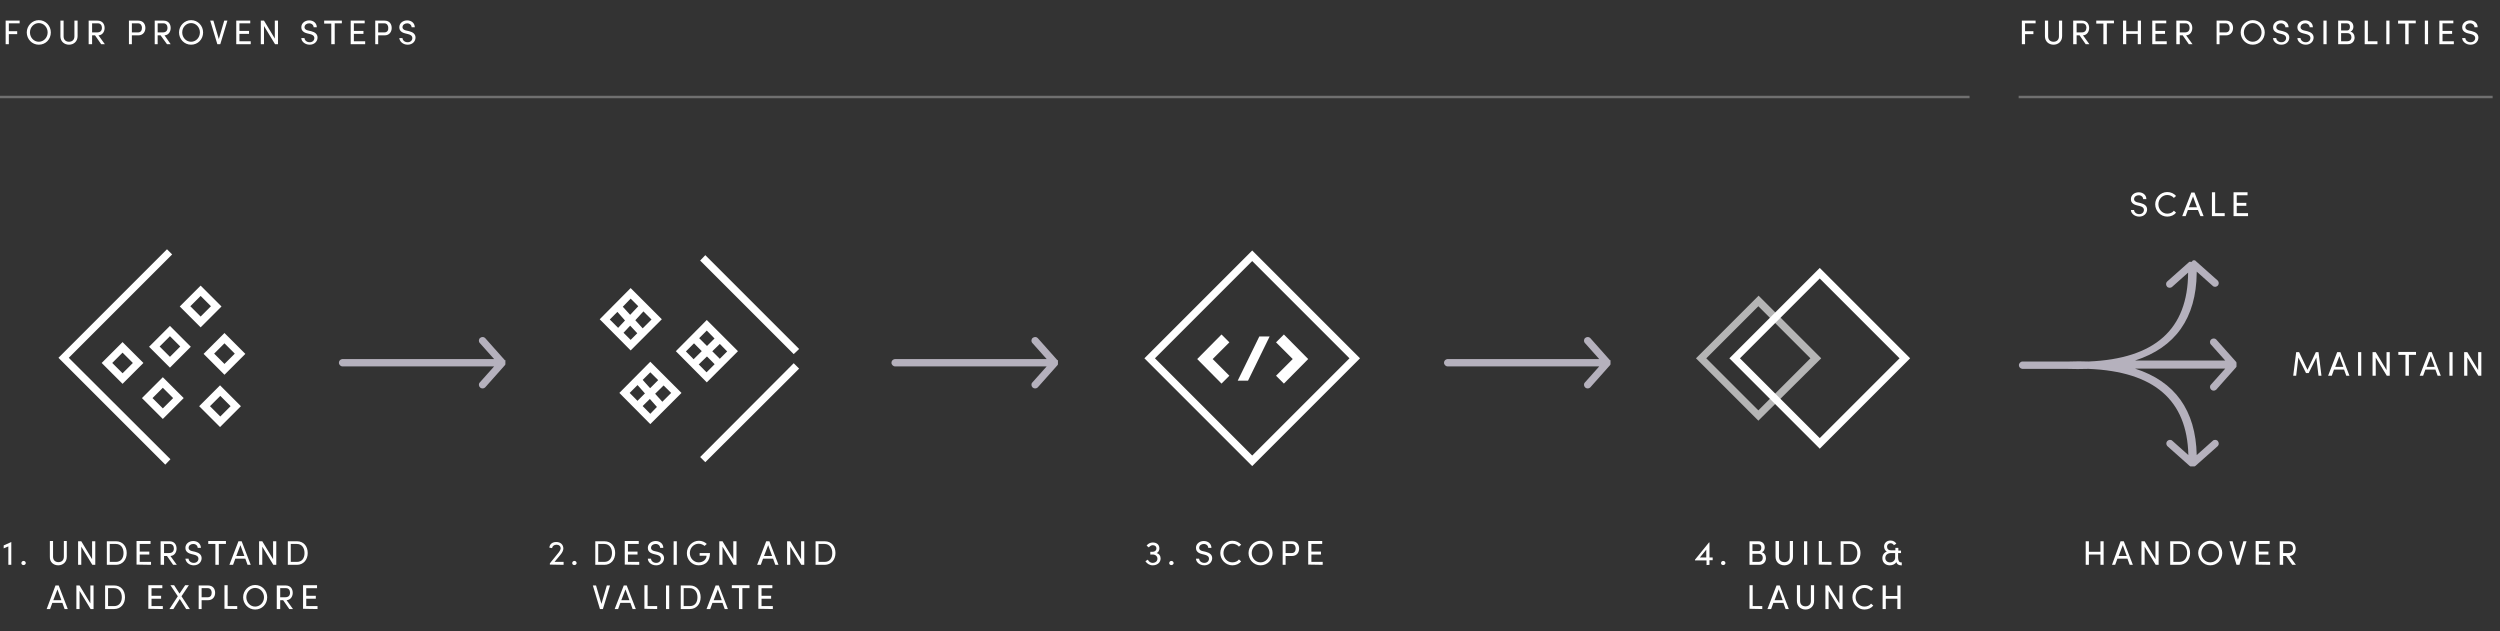 <?xml version="1.0" encoding="utf-8"?>
<!-- Generator: Adobe Illustrator 25.4.1, SVG Export Plug-In . SVG Version: 6.00 Build 0)  -->
<svg version="1.1" id="Layer_1" xmlns="http://www.w3.org/2000/svg" xmlns:xlink="http://www.w3.org/1999/xlink" x="0px" y="0px"
	 viewBox="0 0 1018 257" style="enable-background:new 0 0 1018 257;" xml:space="preserve">
<rect x="0" y="0" width="1018" height="257" fill="#333333" stroke="none"/>
<style type="text/css">
	.st0{fill:#FFFFFF;}
	.st1{fill-rule:evenodd;clip-rule:evenodd;fill:#FFFFFF;}
	.st2{opacity:0.64;fill:#FFFFFF;enable-background:new    ;}
	.st3{fill:#B5B1BD;}
	.st4{opacity:0.3;fill:none;stroke:#FFFFFF;stroke-linecap:square;enable-background:new    ;}
</style>
<g>
	<path id="Rectangle-Copy-2" class="st0" d="M81.7,116.3l-8.5,8.5l8.5,8.5l8.5-8.5L81.7,116.3z M81.7,120.5l4.2,4.2l-4.2,4.2
		l-4.2-4.2L81.7,120.5z"/>
	<path id="Rectangle-Copy-3" class="st0" d="M69.2,132.7l-8.5,8.5l8.5,8.5l8.5-8.5L69.2,132.7z M69.2,136.9l4.2,4.2l-4.2,4.2
		l-4.2-4.2L69.2,136.9z"/>
	<path id="Rectangle-Copy-4" class="st0" d="M91.4,135.6l-8.5,8.5l8.5,8.5l8.5-8.5L91.4,135.6z M91.4,139.8l4.2,4.2l-4.2,4.2
		l-4.2-4.2L91.4,139.8z"/>
	<path id="Rectangle-Copy-6" class="st0" d="M66.3,153.6l-8.5,8.5l8.5,8.5l8.5-8.5L66.3,153.6z M66.3,157.9l4.2,4.2l-4.2,4.2
		l-4.2-4.2L66.3,157.9z"/>
	<path id="Rectangle-Copy-7" class="st0" d="M89.6,156.9l-8.5,8.5l8.5,8.5l8.5-8.5L89.6,156.9z M89.7,161.2l4.2,4.2l-4.2,4.2
		l-4.2-4.2L89.7,161.2z"/>
	<path id="Rectangle-Copy-5" class="st0" d="M58.4,147.8l-8.5-8.5l-8.5,8.5l8.5,8.5L58.4,147.8z M54.1,147.8l-4.2,4.2l-4.2-4.2
		l4.2-4.2L54.1,147.8z"/>
	<polygon id="Path" class="st0" points="23.8,145.7 68,101.5 70.1,103.6 28,145.7 69.4,187 67.3,189.2 	"/>
</g>
<g>
	<path id="Combined-Shape" class="st0" d="M256.8,117.3l12.7,12.7l-12.7,12.7L244.2,130L256.8,117.3z M256.6,132.6l-2.7,2.9l2.9,2.9
		l2.7-2.7L256.6,132.6z M262,126.8l-3.3,3.6l3,3.3l3.6-3.6L262,126.8z M251.4,127l-3.1,3.1l3.4,3.4l2.8-3L251.4,127z M256.8,121.6
		l-3.2,3.3l3,3.3l3.3-3.5L256.8,121.6z"/>
	<path id="Combined-Shape_00000028285832959082599590000003704910175821875104_" class="st0" d="M264.8,147.3l12.7,12.7l-12.7,12.7
		L252.2,160L264.8,147.3z M259.6,156.8l-3.2,3.2l8.4,8.5l2.7-2.8L259.6,156.8z M264.8,151.6l-3.1,3.1l8,8.9l3.6-3.6L264.8,151.6z"/>
	<path id="Combined-Shape_00000181791342889530611670000011818301722844305318_" class="st0" d="M287.8,130.3l12.7,12.7l-12.7,12.7
		L275.2,143L287.8,130.3z M282.6,139.8l-3.3,3.3l8.4,8.5l3.3-3.3L282.6,139.8z M287.8,134.6l-3.1,3.1l8.4,8.4l3-3L287.8,134.6z"/>
	<polygon id="Line-3-Copy-4" class="st0" points="292.4,136.4 294.6,138.6 283.7,149.2 281.6,147.1 	"/>
	<polygon id="Line-3-Copy" class="st0" points="269.4,153.4 271.6,155.6 260.8,166.2 258.7,164.1 	"/>
	<polygon id="Path_00000044149063700094620000000010534582033877769658_" class="st0" points="323.2,147.9 325.4,150.1 287.2,188.2 
		285.1,186.1 	"/>
	<polygon id="Path-Copy" class="st0" points="323.2,144.2 325.4,142.1 287.2,103.9 285.1,106.1 	"/>
</g>
<g id="Group-21">
	<path id="Rectangle" class="st0" d="M466,145.9l43.9-43.9l43.9,43.9l-43.9,43.9L466,145.9z M470.3,145.9l39.6,39.6l39.6-39.6
		l-39.6-39.6L470.3,145.9z"/>
	<polygon id="_x2F_" class="st1" points="508.2,155 517,137 512.8,137 504,155 	"/>
</g>
<path id="Path-Copy-5" class="st1" d="M522.8,136.2l9.9,10l-9.9,10l-3.2-3.2l6.8-6.8l-6.8-6.8L522.8,136.2z"/>
<path id="Path-Copy-6" class="st1" d="M497.4,136.2l-9.9,10l9.9,10l3.2-3.2l-6.8-6.8l6.8-6.8L497.4,136.2z"/>
<g>
	<path id="Rectangle_00000114784664655717634860000014120731749111256989_" class="st0" d="M704.2,145.9l36.8-36.8l36.8,36.8
		L741,182.7L704.2,145.9z M708.5,145.9l32.5,32.5l32.5-32.5L741,113.4L708.5,145.9z"/>
	<path id="Rectangle_00000150803582529091398380000016173530805163585695_" class="st2" d="M690.6,145.9l25.5-25.5l25.5,25.5
		L716,171.3L690.6,145.9z M694.8,145.9l21.2,21.2l21.2-21.2L716,124.7L694.8,145.9z"/>
</g>
<path id="Combined-Shape_00000132084878388376065060000007542986580643279015_" class="st3" d="M205.7,146.6L205.7,146.6
	c0,0.1,0.1,0.1,0.1,0.1s0,0,0,0.1c0,0,0,0,0,0.1v0.1c0,0,0,0,0,0.1l0,0v0.1l0,0v0.1c0,0,0,0,0,0.1v0.1c0,0,0,0,0,0.1v0.1
	c0,0,0,0,0,0.1c0,0,0,0,0,0.1v0.1l0,0v0.1l0,0c0,0,0,0,0,0.1v0.1l0,0v0.1c0,0,0,0.1-0.1,0.1c0,0.1-0.1,0.1-0.1,0.2l0.1-0.1
	c0,0,0,0-0.1,0.1l0,0l-8,9l-0.1,0.1c-0.6,0.5-1.4,0.5-2,0c-0.6-0.6-0.7-1.5-0.1-2.1l0,0l5.8-6.5h-61.7c-0.8,0-1.5-0.7-1.5-1.5
	s0.6-1.4,1.4-1.5h0.1h61.7l-5.8-6.5c-0.6-0.6-0.5-1.6,0.1-2.1s1.5-0.5,2,0l0.1,0.1l8,9L205.7,146.6L205.7,146.6L205.7,146.6
	L205.7,146.6z"/>
<path id="Combined-Shape_00000010994733575467229360000017984363670183383717_" class="st3" d="M430.7,146.6L430.7,146.6
	c0,0.1,0.1,0.1,0.1,0.1s0,0,0,0.1c0,0,0,0,0,0.1v0.1c0,0,0,0,0,0.1l0,0v0.1l0,0v0.1c0,0,0,0,0,0.1v0.1c0,0,0,0,0,0.1v0.1
	c0,0,0,0,0,0.1c0,0,0,0,0,0.1v0.1l0,0v0.1l0,0c0,0,0,0,0,0.1v0.1l0,0v0.1c0,0,0,0.1-0.1,0.1c0,0.1-0.1,0.1-0.1,0.2l0.1-0.1
	c0,0,0,0-0.1,0.1l0,0l-8,9l-0.1,0.1c-0.6,0.5-1.4,0.5-2,0c-0.6-0.6-0.7-1.5-0.1-2.1l0,0l5.8-6.5h-61.7c-0.8,0-1.5-0.7-1.5-1.5
	s0.6-1.4,1.4-1.5h0.1h61.7l-5.8-6.5c-0.6-0.6-0.5-1.6,0.1-2.1s1.5-0.5,2,0l0.1,0.1l8,9L430.7,146.6L430.7,146.6L430.7,146.6
	L430.7,146.6z"/>
<path id="Combined-Shape_00000097480873159534421940000006125855038848671125_" class="st3" d="M655.7,146.6L655.7,146.6
	c0,0.1,0.1,0.1,0.1,0.1s0,0,0,0.1c0,0,0,0,0,0.1v0.1c0,0,0,0,0,0.1l0,0v0.1l0,0v0.1c0,0,0,0,0,0.1v0.1c0,0,0,0,0,0.1v0.1
	c0,0,0,0,0,0.1c0,0,0,0,0,0.1v0.1l0,0v0.1l0,0c0,0,0,0,0,0.1v0.1l0,0v0.1c0,0,0,0.1-0.1,0.1c0,0.1-0.1,0.1-0.1,0.2l0.1-0.1
	c0,0,0,0-0.1,0.1l0,0l-8,9l-0.1,0.1c-0.6,0.5-1.4,0.5-2,0c-0.6-0.6-0.7-1.5-0.1-2.1l0,0l5.8-6.5h-61.7c-0.8,0-1.5-0.7-1.5-1.5
	s0.6-1.4,1.4-1.5h0.1h61.7l-5.8-6.5c-0.6-0.6-0.5-1.6,0.1-2.1s1.5-0.5,2,0l0.1,0.1l8,9L655.7,146.6L655.7,146.6L655.7,146.6
	L655.7,146.6z"/>
<path id="Combined-Shape_00000031181787334340638450000002747253373678998949_" class="st3" d="M893,106L893,106
	C893.1,106,893.1,106,893,106c0.1,0,0.1,0,0.2,0h0.1l0,0h0.1l0,0c0,0,0,0,0.1,0h0.1c0,0,0,0,0.1,0l0,0h0.1c0,0,0.1,0,0.1,0.1l0,0
	l0,0l0,0c0,0,0,0,0.1,0.1l0,0l0,0l9,8l0.1,0.1c0.5,0.6,0.5,1.4,0,2c-0.6,0.6-1.5,0.7-2.1,0.1l0,0l-6.5-5.8v0.5
	c-0.2,18.5-8.7,30.4-25.1,35.7h36.7l-5.8-6.5c-0.6-0.6-0.5-1.6,0.1-2.1s1.5-0.5,2,0l0.1,0.1l8,9l0,0c0,0,0,0,0.1,0.1l-0.1-0.1
	c0,0,0.1,0.1,0.1,0.2c0,0,0,0.1,0.1,0.1c0,0,0,0,0,0.1c0,0,0,0,0,0.1v0.1c0,0,0,0,0,0.1l0,0v0.1l0,0v0.1c0,0,0,0,0,0.1v0.1
	c0,0,0,0,0,0.1v0.1c0,0,0,0,0,0.1c0,0,0,0,0,0.1v0.1l0,0v0.1l0,0c0,0,0,0,0,0.1v0.1l0,0v0.1c0,0,0,0.1-0.1,0.1
	c0,0.1-0.1,0.1-0.1,0.2l0.1-0.1c0,0,0,0-0.1,0.1l0,0l-8,9l-0.1,0.1c-0.6,0.5-1.4,0.5-2,0c-0.6-0.6-0.7-1.5-0.1-2.1l0,0l5.8-6.5
	h-36.7c16.2,5.2,24.7,16.9,25.1,35.2l6.5-5.8c0.6-0.6,1.6-0.5,2.1,0.1s0.5,1.5,0,2l-0.1,0.1l-9,8l0,0c0,0,0,0-0.1,0.1l0.1-0.1
	c0,0-0.1,0.1-0.2,0.1c0,0-0.1,0-0.1,0.1c0,0,0,0-0.1,0c0,0,0,0-0.1,0h-0.1c0,0,0,0-0.1,0l0,0h-0.1l0,0h-0.1c0,0,0,0-0.1,0h-0.1
	c0,0,0,0-0.1,0h-0.1h-0.1c0,0,0,0-0.1,0h-0.1l0,0h-0.1l0,0c0,0,0,0-0.1,0h-0.1c0,0,0,0-0.1,0c0,0,0,0-0.1,0c0,0-0.1,0-0.1-0.1
	c-0.1,0-0.1-0.1-0.2-0.1l0.1,0.1c0,0,0,0-0.1-0.1l0,0l-9-8l-0.1-0.1c-0.5-0.6-0.5-1.4,0-2c0.6-0.6,1.5-0.7,2.1-0.1l0,0l6.5,5.8
	c-0.5-22.4-13.9-34-40.6-35.1h-0.1c-2.8,0.1-5.8,0.1-8.8,0h-18h-0.1c-0.8-0.1-1.4-0.7-1.4-1.5s0.7-1.5,1.5-1.5l0,0h18h1
	c2.7-0.1,5.3-0.1,7.8,0l0,0c27.1-1.1,40.5-13.1,40.6-36.2l-6.5,5.8l-0.1,0.1c-0.6,0.4-1.5,0.4-2-0.2s-0.5-1.5,0-2l0,0l0.1-0.1l9-8
	l0,0l0,0l0,0l0,0h0.1h0.1l0,0l0,0c0,0,0,0,0.1,0c0,0,0,0,0.1,0h0.1c0,0,0,0,0.1,0l0,0h0.1l0,0h0.1c0,0,0,0,0.1,0h0.1
	C892.9,106,893,106,893,106L893,106L893,106z"/>
<path id="SCALE" class="st0" d="M871.1,88.2c2,0,3.2-1.4,3.2-2.9c0-1.4-1-2.2-2.6-2.6l-1.3-0.3c-1.3-0.3-1.4-1-1.4-1.3
	c0-1,0.9-1.6,1.9-1.6s1.8,0.7,1.8,1.6h1.3c0-1.7-1.4-2.8-3.1-2.8c-1.7,0-3.2,1.1-3.2,2.8c0,0.8,0.3,2,2.4,2.5l1.2,0.3
	c0.8,0.2,1.7,0.6,1.7,1.6c0,0.9-0.7,1.7-1.9,1.7c-1.3,0-2.1-0.9-2.1-1.7h-1.3C867.7,86.8,869.1,88.2,871.1,88.2z M882.5,88.2
	c1.5,0,2.8-0.6,3.6-1.6l-0.9-0.8c-0.6,0.8-1.6,1.2-2.7,1.2c-2,0-3.6-1.7-3.6-3.8c0-2.1,1.6-3.8,3.6-3.8c1.1,0,2.1,0.5,2.7,1.2
	l0.9-0.8c-0.9-1-2.1-1.6-3.6-1.6c-2.7,0-4.9,2.3-4.9,5C877.6,85.9,879.8,88.2,882.5,88.2z M890,88l0.9-2.5h4.1l1,2.5h1.3l-3.7-9.6
	h-1.3l-3.7,9.6H890z M894.6,84.4h-3.3L893,80L894.6,84.4z M905.9,88v-1.2H902v-8.5h-1.3V88H905.9z M915.4,88v-1.2h-4.6v-3h3.9v-1.2
	h-3.9v-3.1h4.4v-1.2h-5.7V88H915.4z"/>
<path id="MAINTAIN" class="st0" d="M935,153l0.9-7.4l3.1,6.3h1.1l3.1-6.3l0.9,7.4h1.2l-1.2-9.6H943l-3.4,7.2l-3.4-7.2H935l-1.2,9.6
	H935z M949.5,153l0.9-2.5h4.1l0.9,2.5h1.3l-3.7-9.6h-1.3L948,153H949.5z M954.2,149.4h-3.3l1.7-4.4L954.2,149.4z M961.5,153v-9.6
	h-1.3v9.6H961.5z M967.4,153v-7.4l4.5,7.4h1.2v-9.6h-1.3v7.3l-4.4-7.3h-1.3v9.6H967.4z M980.9,153v-8.5h2.9v-1.2h-7.2v1.2h2.9v8.5
	H980.9z M986.7,153l0.9-2.5h4.1l0.9,2.5h1.3l-3.7-9.6H989l-3.7,9.6H986.7z M991.4,149.4h-3.3l1.7-4.4L991.4,149.4z M998.7,153v-9.6
	h-1.3v9.6H998.7z M1004.7,153v-7.4l4.5,7.4h1.2v-9.6h-1.3v7.3l-4.4-7.3h-1.3v9.6H1004.7z"/>
<path id="HANDOVER" class="st0" d="M850.6,230v-4.2h4.7v4.2h1.3v-9.6h-1.3v4.3h-4.7v-4.3h-1.3v9.6H850.6z M861.3,230l0.9-2.5h4.1
	l0.9,2.5h1.3l-3.7-9.6h-1.3L860,230H861.3z M866,226.4h-3.3l1.7-4.4L866,226.4z M873.3,230v-7.4l4.5,7.4h1.2v-9.6h-1.3v7.3l-4.4-7.3
	H872v9.6H873.3z M887.4,230c2.7,0,4.4-2.1,4.4-4.8s-1.6-4.8-4.4-4.8h-3.7v9.6H887.4z M887.4,228.8H885v-7.3h2.5c2,0,3.1,1.6,3.1,3.7
	S889.4,228.8,887.4,228.8z M900,230.2c2.8,0,4.9-2.2,4.9-5c0-2.7-2.1-5-4.9-5c-2.7,0-4.9,2.3-4.9,5
	C895.2,227.9,897.3,230.2,900,230.2z M900,229c-2,0-3.6-1.7-3.6-3.8s1.6-3.8,3.6-3.8c2.1,0,3.6,1.8,3.6,3.8
	C903.7,227.3,902.1,229,900,229z M911.9,230l2.9-9.6h-1.3l-2.2,7.5l-2.2-7.5h-1.3l2.9,9.6H911.9z M924.4,230v-1.2h-4.6v-3h3.9v-1.2
	h-3.9v-3.1h4.4v-1.2h-5.7v9.6L924.4,230L924.4,230z M929.7,230v-3.6h1.2l2.5,3.6h1.5l-2.6-3.6c1.7-0.1,2.5-1.6,2.5-3
	c0-1.5-0.8-3-2.9-3h-3.6v9.6H929.7z M931.7,225.2h-2v-3.7h2.4c1,0,1.6,0.8,1.6,1.8C933.7,224.5,933.1,225.2,931.7,225.2z"/>
<path id="DESIGNANDVALIDATE" class="st0" d="M246.1,230c2.7,0,4.4-2.1,4.4-4.8s-1.6-4.8-4.4-4.8h-3.7v9.6H246.1z M246.1,228.8h-2.5
	v-7.3h2.5c2,0,3.1,1.6,3.1,3.7S248.1,228.8,246.1,228.8z M260.3,230v-1.2h-4.6v-3h3.9v-1.2h-3.9v-3.1h4.4v-1.2h-5.7v9.6L260.3,230
	L260.3,230z M267.2,230.2c2,0,3.2-1.4,3.2-2.9c0-1.4-1-2.2-2.6-2.6l-1.3-0.3c-1.3-0.3-1.4-1-1.4-1.3c0-1,0.9-1.6,1.9-1.6
	s1.8,0.7,1.8,1.6h1.3c0-1.7-1.4-2.8-3.1-2.8s-3.2,1.1-3.2,2.8c0,0.8,0.3,2,2.4,2.5l1.2,0.3c0.8,0.2,1.7,0.6,1.7,1.6
	c0,0.9-0.7,1.7-1.9,1.7c-1.3,0-2.1-0.9-2.1-1.7h-1.3C263.8,228.8,265.1,230.2,267.2,230.2z M275.6,230v-9.6h-1.3v9.6H275.6z
	 M284.5,230.2c2.7,0,4.6-1.6,4.6-5h-4.2v1.1h2.8c0,1.5-1.4,2.7-3.2,2.7c-2,0-3.6-1.7-3.6-3.8s1.6-3.8,3.6-3.8c0.9,0,1.8,0.4,2.4,0.9
	l0.9-0.8c-0.8-0.8-2-1.3-3.2-1.3c-2.7,0-4.9,2.3-4.9,5C279.6,227.9,281.8,230.2,284.5,230.2z M294.2,230v-7.4l4.5,7.4h1.2v-9.6h-1.3
	v7.3l-4.4-7.3h-1.3v9.6H294.2z M309.8,230l0.9-2.5h4.1l0.9,2.5h1.3l-3.7-9.6H312l-3.7,9.6H309.8z M314.4,226.4h-3.3l1.7-4.4
	L314.4,226.4z M321.8,230v-7.4l4.5,7.4h1.2v-9.6h-1.3v7.3l-4.4-7.3h-1.3v9.6H321.8z M335.8,230c2.7,0,4.4-2.1,4.4-4.8
	s-1.6-4.8-4.4-4.8h-3.7v9.6H335.8z M335.8,228.8h-2.5v-7.3h2.5c2,0,3.1,1.6,3.1,3.7S337.9,228.8,335.8,228.8z M245.5,248l2.9-9.6
	h-1.3l-2.2,7.5l-2.2-7.5h-1.3l2.9,9.6H245.5z M251.7,248l0.9-2.5h4.1l0.9,2.5h1.3l-3.7-9.6H254l-3.7,9.6H251.7z M256.3,244.4H253
	l1.7-4.4L256.3,244.4z M267.6,248v-1.2h-3.9v-8.5h-1.3v9.6L267.6,248L267.6,248z M272.5,248v-9.6h-1.3v9.6H272.5z M280.9,248
	c2.7,0,4.4-2.1,4.4-4.8s-1.6-4.8-4.4-4.8h-3.7v9.6H280.9z M280.9,246.8h-2.5v-7.3h2.5c2,0,3.1,1.6,3.1,3.7S283,246.8,280.9,246.8z
	 M289.2,248l0.9-2.5h4.1l0.9,2.5h1.3l-3.7-9.6h-1.3l-3.7,9.6H289.2z M293.9,244.4h-3.3l1.7-4.4L293.9,244.4z M302.3,248v-8.5h2.9
	v-1.2H298v1.2h2.9v8.5H302.3z M314.7,248v-1.2h-4.6v-3h3.9v-1.2h-3.9v-3.1h4.4v-1.2h-5.7v9.6L314.7,248L314.7,248z"/>
<path id="_x32_." class="st0" d="M229.5,230v-1.2h-3.7l2.5-3c0.6-0.7,1.1-1.7,1.1-2.4c0-1.6-1.1-2.7-2.9-2.7c-1.6,0-2.7,0.9-2.8,2.3
	l1.1,0.2c0.1-0.8,0.8-1.4,1.8-1.4s1.7,0.6,1.7,1.5c0,0.4-0.4,1.2-1,1.9l-3.4,4.2v0.5L229.5,230L229.5,230z M233.9,230.1
	c0.5,0,0.9-0.4,0.9-0.8c0-0.5-0.4-0.9-0.9-0.9s-0.9,0.4-0.9,0.9S233.4,230.1,233.9,230.1z"/>
<path id="_x33_.SCOPE" class="st0" d="M469.4,230.2c1.9,0,3.2-1.2,3.2-2.8c0-1.1-0.6-1.9-1.6-2.2c0.7-0.3,1.1-1.1,1.1-1.9
	c0-1.5-1.1-2.4-2.7-2.4c-1,0-2,0.5-2.5,1.3l0.9,0.7c0.4-0.5,1-0.9,1.6-0.9c0.9,0,1.5,0.5,1.5,1.3s-0.6,1.4-1.6,1.4h-0.9v1.1h1
	c1.1,0,1.9,0.7,1.9,1.7s-0.8,1.7-2,1.7c-0.8,0-1.5-0.5-1.9-1.3l-1,0.6C467,229.5,468.1,230.2,469.4,230.2z M477,230.1
	c0.5,0,0.9-0.4,0.9-0.8c0-0.5-0.4-0.9-0.9-0.9s-0.9,0.4-0.9,0.9S476.5,230.1,477,230.1z M490.4,230.2c2,0,3.2-1.4,3.2-2.9
	c0-1.4-1-2.2-2.6-2.6l-1.3-0.3c-1.3-0.3-1.4-1-1.4-1.3c0-1,0.9-1.6,1.9-1.6s1.8,0.7,1.8,1.6h1.3c0-1.7-1.4-2.8-3.1-2.8
	s-3.2,1.1-3.2,2.8c0,0.8,0.3,2,2.4,2.5l1.2,0.3c0.8,0.2,1.7,0.6,1.7,1.6c0,0.9-0.7,1.7-1.9,1.7c-1.3,0-2.1-0.9-2.1-1.7H487
	C487,228.8,488.4,230.2,490.4,230.2z M501.8,230.2c1.5,0,2.8-0.6,3.6-1.6l-0.9-0.8c-0.6,0.8-1.6,1.2-2.7,1.2c-2,0-3.6-1.7-3.6-3.8
	s1.6-3.8,3.6-3.8c1.1,0,2.1,0.5,2.7,1.2l0.9-0.8c-0.9-1-2.1-1.6-3.6-1.6c-2.7,0-4.9,2.3-4.9,5S499.1,230.2,501.8,230.2z
	 M513.3,230.2c2.8,0,4.9-2.2,4.9-5c0-2.7-2.1-5-4.9-5c-2.7,0-4.9,2.3-4.9,5S510.5,230.2,513.3,230.2z M513.3,229
	c-2,0-3.6-1.7-3.6-3.8s1.6-3.8,3.6-3.8c2.1,0,3.6,1.8,3.6,3.8C516.9,227.3,515.3,229,513.3,229z M523.5,230v-3.6h2.6
	c2,0,2.9-1.5,2.9-3s-0.8-3-2.9-3h-3.8v9.6H523.5z M526,225.2h-2.5v-3.7h2.5c1.1,0,1.6,0.9,1.6,1.8
	C527.6,224.3,527.2,225.2,526,225.2z M538.6,230v-1.2H534v-3h3.9v-1.2H534v-3.1h4.4v-1.2h-5.7v9.6L538.6,230L538.6,230z"/>
<path id="BUILD_x26_LAUNCH" class="st0" d="M716.3,230c1.8,0,2.8-1.3,2.8-2.7c0-1.1-0.6-2.2-1.7-2.4c0.9-0.4,1.2-1.2,1.2-2
	c0-1.5-1-2.5-2.6-2.5h-3.6v9.6L716.3,230L716.3,230z M716,224.4h-2.4v-2.8h2.3c0.9,0,1.3,0.6,1.3,1.4S716.9,224.4,716,224.4z
	 M716,228.8h-2.4v-3.3h2.5c1.2,0,1.7,0.8,1.7,1.7C717.8,228.1,717.2,228.8,716,228.8z M726.6,230.2c1.9,0,3.5-1.3,3.5-3.5v-6.4h-1.3
	v6.4c0,1.5-1,2.2-2.2,2.2s-2.2-0.7-2.2-2.2v-6.4H723v6.4C723,228.9,724.6,230.2,726.6,230.2z M735.9,230v-9.6h-1.3v9.6H735.9z
	 M745.8,230v-1.2h-3.9v-8.5h-1.3v9.6L745.8,230L745.8,230z M753.2,230c2.7,0,4.4-2.1,4.4-4.8s-1.6-4.8-4.4-4.8h-3.7v9.6H753.2z
	 M753.2,228.8h-2.5v-7.3h2.5c2,0,3.1,1.6,3.1,3.7S755.2,228.8,753.2,228.8z M769.5,230.2c1.2,0,2.2-0.5,2.7-1.3
	c0.2,0.8,0.9,1.3,1.9,1.3h0.3V229h-0.3c-0.8,0-1.2-0.8-1.2-2v-1.8h1.2v-1H773v-1.1h-1.2v1H770c-1,0-1.6-0.6-1.6-1.5
	c0-0.8,0.6-1.4,1.4-1.4c0.6,0,1.1,0.3,1.4,0.8l1-0.6c-0.5-0.8-1.3-1.3-2.4-1.3c-1.5,0-2.6,1-2.6,2.4c0,0.9,0.4,1.7,1.1,2.1
	c-1.1,0.4-1.8,1.4-1.8,2.7C766.5,229,767.7,230.2,769.5,230.2z M769.6,229c-1.1,0-1.9-0.7-1.9-1.8c0-1.2,0.9-2,2.4-2h1.6v1.9
	C771.7,228.2,770.8,229,769.6,229z M717.6,248v-1.2h-3.9v-8.5h-1.3v9.6L717.6,248L717.6,248z M721.2,248l0.9-2.5h4.1l0.9,2.5h1.3
	l-3.7-9.6h-1.3l-3.7,9.6H721.2z M725.9,244.4h-3.3l1.7-4.4L725.9,244.4z M735.2,248.2c1.9,0,3.5-1.3,3.5-3.5v-6.4h-1.3v6.4
	c0,1.5-1,2.2-2.2,2.2s-2.2-0.7-2.2-2.2v-6.4h-1.3v6.4C731.7,246.9,733.3,248.2,735.2,248.2z M744.6,248v-7.4l4.5,7.4h1.2v-9.6H749
	v7.3l-4.4-7.3h-1.3v9.6H744.6z M759.2,248.2c1.5,0,2.8-0.6,3.6-1.6l-0.9-0.8c-0.6,0.8-1.6,1.2-2.7,1.2c-2,0-3.6-1.7-3.6-3.8
	s1.6-3.8,3.6-3.8c1.1,0,2.1,0.5,2.7,1.2l0.9-0.8c-0.9-1-2.1-1.6-3.6-1.6c-2.7,0-4.9,2.3-4.9,5S756.5,248.2,759.2,248.2z M767.9,248
	v-4.2h4.7v4.2h1.3v-9.6h-1.3v4.3h-4.7v-4.3h-1.3v9.6H767.9z"/>
<path id="_x34_." class="st0" d="M696.1,230v-1.9h1.3V227h-1.3v-6.1h-0.2l-5.7,7v0.3h4.7v1.9L696.1,230L696.1,230z M694.8,227h-2.6
	l2.6-3.2V227z M701.7,230.1c0.5,0,0.9-0.4,0.9-0.8c0-0.5-0.4-0.9-0.9-0.9s-0.9,0.4-0.9,0.9S701.2,230.1,701.7,230.1z"/>
<path id="UNDERSTANDANDEXPLORE" class="st0" d="M23.7,230.2c1.9,0,3.5-1.3,3.5-3.5v-6.4H26v6.4c0,1.5-1,2.2-2.2,2.2
	s-2.2-0.7-2.2-2.2v-6.4h-1.3v6.4C20.2,228.9,21.8,230.2,23.7,230.2z M33.1,230v-7.4l4.5,7.4h1.2v-9.6h-1.3v7.3l-4.4-7.3h-1.3v9.6
	H33.1z M47.2,230c2.7,0,4.4-2.1,4.4-4.8s-1.6-4.8-4.4-4.8h-3.7v9.6H47.2z M47.2,228.8h-2.5v-7.3h2.5c2,0,3.1,1.6,3.1,3.7
	S49.2,228.8,47.2,228.8z M61.5,230v-1.2h-4.6v-3h3.9v-1.2h-3.9v-3.1h4.4v-1.2h-5.7v9.6L61.5,230L61.5,230z M66.8,230v-3.6H68
	l2.5,3.6H72l-2.6-3.6c1.7-0.1,2.5-1.6,2.5-3c0-1.5-0.8-3-2.9-3h-3.6v9.6H66.8z M68.8,225.2h-2v-3.7h2.4c1,0,1.6,0.8,1.6,1.8
	C70.8,224.5,70.2,225.2,68.8,225.2z M78.9,230.2c2,0,3.2-1.4,3.2-2.9c0-1.4-1-2.2-2.6-2.6l-1.3-0.3c-1.3-0.3-1.4-1-1.4-1.3
	c0-1,0.9-1.6,1.9-1.6s1.8,0.7,1.8,1.6h1.3c0-1.7-1.4-2.8-3.1-2.8s-3.2,1.1-3.2,2.8c0,0.8,0.3,2,2.4,2.5l1.2,0.3
	c0.8,0.2,1.7,0.6,1.7,1.6c0,0.9-0.7,1.7-1.9,1.7c-1.3,0-2.1-0.9-2.1-1.7h-1.3C75.6,228.8,76.9,230.2,78.9,230.2z M89.1,230v-8.5H92
	v-1.2h-7.2v1.2h2.9v8.5H89.1z M94.9,230l0.9-2.5h4.1l0.9,2.5h1.3l-3.7-9.6h-1.3l-3.7,9.6H94.9z M99.5,226.4h-3.3l1.7-4.4L99.5,226.4
	z M106.8,230v-7.4l4.5,7.4h1.2v-9.6h-1.3v7.3l-4.4-7.3h-1.3v9.6H106.8z M120.9,230c2.7,0,4.4-2.1,4.4-4.8s-1.6-4.8-4.4-4.8h-3.7v9.6
	H120.9z M120.9,228.8h-2.5v-7.3h2.5c2,0,3.1,1.6,3.1,3.7S123,228.8,120.9,228.8z M20.4,248l0.9-2.5h4.1l0.9,2.5h1.3l-3.7-9.6h-1.3
	L19,248H20.4z M25,244.4h-3.3l1.7-4.4L25,244.4z M32.4,248v-7.4l4.5,7.4h1.2v-9.6h-1.3v7.3l-4.4-7.3h-1.3v9.6H32.4z M46.5,248
	c2.7,0,4.4-2.1,4.4-4.8s-1.6-4.8-4.4-4.8h-3.7v9.6H46.5z M46.5,246.8H44v-7.3h2.5c2,0,3.1,1.6,3.1,3.7S48.5,246.8,46.5,246.8z
	 M66.3,248v-1.2h-4.6v-3h3.9v-1.2h-3.9v-3.1h4.4v-1.2h-5.7v9.6L66.3,248L66.3,248z M70.6,248l2.6-4.1l2.6,4.1h1.5l-3.4-5.2l3-4.5
	h-1.5l-2.3,3.4l-2.2-3.4h-1.5l3,4.5L69,248H70.6z M82.1,248v-3.6h2.6c2,0,2.9-1.5,2.9-3s-0.8-3-2.9-3h-3.8v9.6H82.1z M84.6,243.2
	h-2.5v-3.7h2.5c1.1,0,1.6,0.9,1.6,1.8C86.2,242.3,85.8,243.2,84.6,243.2z M96.6,248v-1.2h-3.9v-8.5h-1.3v9.6L96.6,248L96.6,248z
	 M103.9,248.2c2.8,0,4.9-2.2,4.9-5c0-2.7-2.1-5-4.9-5c-2.7,0-4.9,2.3-4.9,5S101.1,248.2,103.9,248.2z M103.9,247
	c-2,0-3.6-1.7-3.6-3.8s1.6-3.8,3.6-3.8c2.1,0,3.6,1.8,3.6,3.8C107.5,245.3,105.9,247,103.9,247z M114.1,248v-3.6h1.2l2.5,3.6h1.5
	l-2.6-3.6c1.7-0.1,2.5-1.6,2.5-3c0-1.5-0.8-3-2.9-3h-3.6v9.6H114.1z M116.1,243.2h-2v-3.7h2.4c1,0,1.6,0.8,1.6,1.8
	C118.1,242.5,117.5,243.2,116.1,243.2z M129.3,248v-1.2h-4.6v-3h3.9v-1.2h-3.9v-3.1h4.4v-1.2h-5.7v9.6L129.3,248L129.3,248z"/>
<path id="_x31_." class="st0" d="M4.6,230v-9.3l0,0l-3.1,1.4v1.2l1.9-0.8v7.5L4.6,230L4.6,230z M9.6,230.1c0.5,0,0.9-0.4,0.9-0.8
	c0-0.5-0.4-0.9-0.9-0.9s-0.9,0.4-0.9,0.9C8.7,229.8,9.1,230.1,9.6,230.1z"/>
<line id="Line" class="st4" x1="0.5" y1="39.5" x2="801.5" y2="39.5"/>
<line id="Line-Copy-3" class="st4" x1="822.5" y1="39.5" x2="1014.5" y2="39.5"/>
<path id="FOURPROVENSTEPS" class="st0" d="M3.6,18v-4.1H7v-1.2H3.6V9.5H8V8.4H2.3V18H3.6z M15.8,18.2c2.8,0,4.9-2.2,4.9-5
	c0-2.7-2.1-5-4.9-5c-2.7,0-4.9,2.3-4.9,5C10.9,15.9,13,18.2,15.8,18.2z M15.8,17c-2,0-3.6-1.7-3.6-3.8s1.6-3.8,3.6-3.8
	c2.1,0,3.6,1.8,3.6,3.8C19.4,15.3,17.8,17,15.8,17z M28.1,18.2c1.9,0,3.5-1.3,3.5-3.5V8.4h-1.3v6.4c0,1.5-1,2.2-2.2,2.2
	s-2.2-0.7-2.2-2.2V8.4h-1.3v6.4C24.6,16.9,26.2,18.2,28.1,18.2z M37.5,18v-3.6h1.2l2.5,3.6h1.5l-2.6-3.6c1.7-0.1,2.5-1.6,2.5-3
	c0-1.5-0.8-3-2.9-3h-3.6V18H37.5z M39.5,13.2h-2V9.5h2.4c1,0,1.6,0.8,1.6,1.8C41.5,12.5,40.9,13.2,39.5,13.2z M53.7,18v-3.6h2.6
	c2,0,2.9-1.5,2.9-3s-0.8-3-2.9-3h-3.8V18H53.7z M56.2,13.2h-2.5V9.5h2.5c1.1,0,1.6,0.9,1.6,1.8C57.8,12.3,57.4,13.2,56.2,13.2z
	 M64.2,18v-3.6h1.2L68,18h1.5L67,14.4c1.7-0.1,2.5-1.6,2.5-3c0-1.5-0.8-3-2.9-3H63V18H64.2z M66.2,13.2h-2V9.5h2.4
	c1,0,1.6,0.8,1.6,1.8C68.2,12.5,67.6,13.2,66.2,13.2z M77.8,18.2c2.8,0,4.9-2.2,4.9-5c0-2.7-2.1-5-4.9-5c-2.7,0-4.9,2.3-4.9,5
	S75,18.2,77.8,18.2z M77.8,17c-2,0-3.6-1.7-3.6-3.8s1.6-3.8,3.6-3.8c2.1,0,3.6,1.8,3.6,3.8C81.4,15.3,79.8,17,77.8,17z M89.7,18
	l2.9-9.6h-1.3l-2.2,7.5l-2.2-7.5h-1.3l2.9,9.6H89.7z M102.1,18v-1.2h-4.6v-3h3.9v-1.2h-3.9V9.5h4.4V8.4h-5.7V18H102.1z M107.5,18
	v-7.4L112,18h1.2V8.4h-1.3v7.3l-4.4-7.3h-1.3V18H107.5z M126.1,18.2c2,0,3.2-1.4,3.2-2.9c0-1.4-1-2.2-2.6-2.6l-1.3-0.3
	c-1.3-0.3-1.4-1-1.4-1.3c0-1,0.9-1.6,1.9-1.6s1.8,0.7,1.8,1.6h1.3c0-1.7-1.4-2.8-3.1-2.8s-3.2,1.1-3.2,2.8c0,0.8,0.3,2,2.4,2.5
	l1.2,0.3c0.8,0.2,1.7,0.6,1.7,1.6c0,0.9-0.7,1.7-1.9,1.7c-1.3,0-2.1-0.9-2.1-1.7h-1.3C122.7,16.8,124.1,18.2,126.1,18.2z M136.3,18
	V9.5h2.9V8.4H132v1.2h2.9V18H136.3z M148.7,18v-1.2h-4.6v-3h3.9v-1.2h-3.9V9.5h4.4V8.4h-5.7V18H148.7z M154,18v-3.6h2.6
	c2,0,2.9-1.5,2.9-3s-0.8-3-2.9-3h-3.8V18H154z M156.5,13.2H154V9.5h2.5c1.1,0,1.6,0.9,1.6,1.8C158.2,12.3,157.7,13.2,156.5,13.2z
	 M166,18.2c2,0,3.2-1.4,3.2-2.9c0-1.4-1-2.2-2.6-2.6l-1.3-0.3c-1.3-0.3-1.4-1-1.4-1.3c0-1,0.9-1.6,1.9-1.6s1.8,0.7,1.8,1.6h1.3
	c0-1.7-1.4-2.8-3.1-2.8c-1.7,0-3.2,1.1-3.2,2.8c0,0.8,0.3,2,2.4,2.5l1.2,0.3c0.8,0.2,1.7,0.6,1.7,1.6c0,0.9-0.7,1.7-1.9,1.7
	c-1.3,0-2.1-0.9-2.1-1.7h-1.3C162.7,16.8,164,18.2,166,18.2z"/>
<path id="FURTHERPOSSIBLITIES" class="st0" d="M824.6,18v-4.1h3.4v-1.2h-3.4V9.5h4.3V8.4h-5.6V18H824.6z M836.2,18.2
	c1.9,0,3.5-1.3,3.5-3.5V8.4h-1.3v6.4c0,1.5-1,2.2-2.2,2.2s-2.2-0.7-2.2-2.2V8.4h-1.3v6.4C832.7,16.9,834.3,18.2,836.2,18.2z
	 M845.6,18v-3.6h1.2l2.5,3.6h1.5l-2.6-3.6c1.7-0.1,2.5-1.6,2.5-3c0-1.5-0.8-3-2.9-3h-3.6V18H845.6z M847.6,13.2h-2V9.5h2.4
	c1,0,1.6,0.8,1.6,1.8C849.5,12.5,849,13.2,847.6,13.2z M857.9,18V9.5h2.9V8.4h-7.2v1.2h2.9V18H857.9z M865.8,18v-4.2h4.7V18h1.3V8.4
	h-1.3v4.3h-4.7V8.4h-1.3V18H865.8z M882.3,18v-1.2h-4.6v-3h3.9v-1.2h-3.9V9.5h4.4V8.4h-5.7V18H882.3z M887.6,18v-3.6h1.2l2.5,3.6
	h1.5l-2.6-3.6c1.7-0.1,2.5-1.6,2.5-3c0-1.5-0.8-3-2.9-3h-3.6V18H887.6z M889.6,13.2h-2V9.5h2.4c1,0,1.6,0.8,1.6,1.8
	C891.6,12.5,891,13.2,889.6,13.2z M903.8,18v-3.6h2.6c2,0,2.9-1.5,2.9-3s-0.8-3-2.9-3h-3.8V18H903.8z M906.3,13.2h-2.5V9.5h2.5
	c1.1,0,1.6,0.9,1.6,1.8C908,12.3,907.5,13.2,906.3,13.2z M917.3,18.2c2.8,0,4.9-2.2,4.9-5c0-2.7-2.1-5-4.9-5c-2.7,0-4.9,2.3-4.9,5
	C912.4,15.9,914.5,18.2,917.3,18.2z M917.3,17c-2,0-3.6-1.7-3.6-3.8s1.6-3.8,3.6-3.8c2.1,0,3.6,1.8,3.6,3.8
	C920.9,15.3,919.3,17,917.3,17z M929,18.2c2,0,3.2-1.4,3.2-2.9c0-1.4-1-2.2-2.6-2.6l-1.3-0.3c-1.3-0.3-1.4-1-1.4-1.3
	c0-1,0.9-1.6,1.9-1.6s1.8,0.7,1.8,1.6h1.3c0-1.7-1.4-2.8-3.1-2.8c-1.7,0-3.2,1.1-3.2,2.8c0,0.8,0.3,2,2.4,2.5l1.2,0.3
	c0.8,0.2,1.7,0.6,1.7,1.6c0,0.9-0.7,1.7-1.9,1.7c-1.3,0-2.1-0.9-2.1-1.7h-1.3C925.6,16.8,926.9,18.2,929,18.2z M938.9,18.2
	c2,0,3.2-1.4,3.2-2.9c0-1.4-1-2.2-2.6-2.6l-1.3-0.3c-1.3-0.3-1.4-1-1.4-1.3c0-1,0.9-1.6,1.9-1.6s1.8,0.7,1.8,1.6h1.3
	c0-1.7-1.4-2.8-3.1-2.8c-1.7,0-3.2,1.1-3.2,2.8c0,0.8,0.3,2,2.4,2.5l1.2,0.3c0.8,0.2,1.7,0.6,1.7,1.6c0,0.9-0.7,1.7-1.9,1.7
	c-1.3,0-2.1-0.9-2.1-1.7h-1.3C935.5,16.8,936.9,18.2,938.9,18.2z M947.4,18V8.4h-1.3V18H947.4z M956,18c1.8,0,2.8-1.3,2.8-2.7
	c0-1.1-0.6-2.2-1.7-2.4c0.9-0.4,1.2-1.2,1.2-2c0-1.5-1-2.5-2.6-2.5h-3.6V18H956z M955.7,12.4h-2.4V9.5h2.3c0.9,0,1.3,0.6,1.3,1.4
	S956.6,12.4,955.7,12.4z M955.7,16.8h-2.4v-3.3h2.5c1.2,0,1.7,0.8,1.7,1.7C957.5,16.1,956.9,16.8,955.7,16.8z M968.1,18v-1.2h-3.9
	V8.4h-1.3V18H968.1z M973,18V8.4h-1.3V18H973z M980.8,18V9.5h2.9V8.4h-7.2v1.2h2.9V18H980.8z M988.7,18V8.4h-1.3V18H988.7z
	 M999.2,18v-1.2h-4.6v-3h3.9v-1.2h-3.9V9.5h4.4V8.4h-5.7V18H999.2z M1006,18.2c2,0,3.2-1.4,3.2-2.9c0-1.4-1-2.2-2.6-2.6l-1.3-0.3
	c-1.3-0.3-1.4-1-1.4-1.3c0-1,0.9-1.6,1.9-1.6s1.8,0.7,1.8,1.6h1.3c0-1.7-1.4-2.8-3.1-2.8c-1.7,0-3.2,1.1-3.2,2.8
	c0,0.8,0.3,2,2.4,2.5l1.2,0.3c0.8,0.2,1.7,0.6,1.7,1.6c0,0.9-0.7,1.7-1.9,1.7c-1.3,0-2.1-0.9-2.1-1.7h-1.3
	C1002.6,16.8,1004,18.2,1006,18.2z"/>
</svg>
